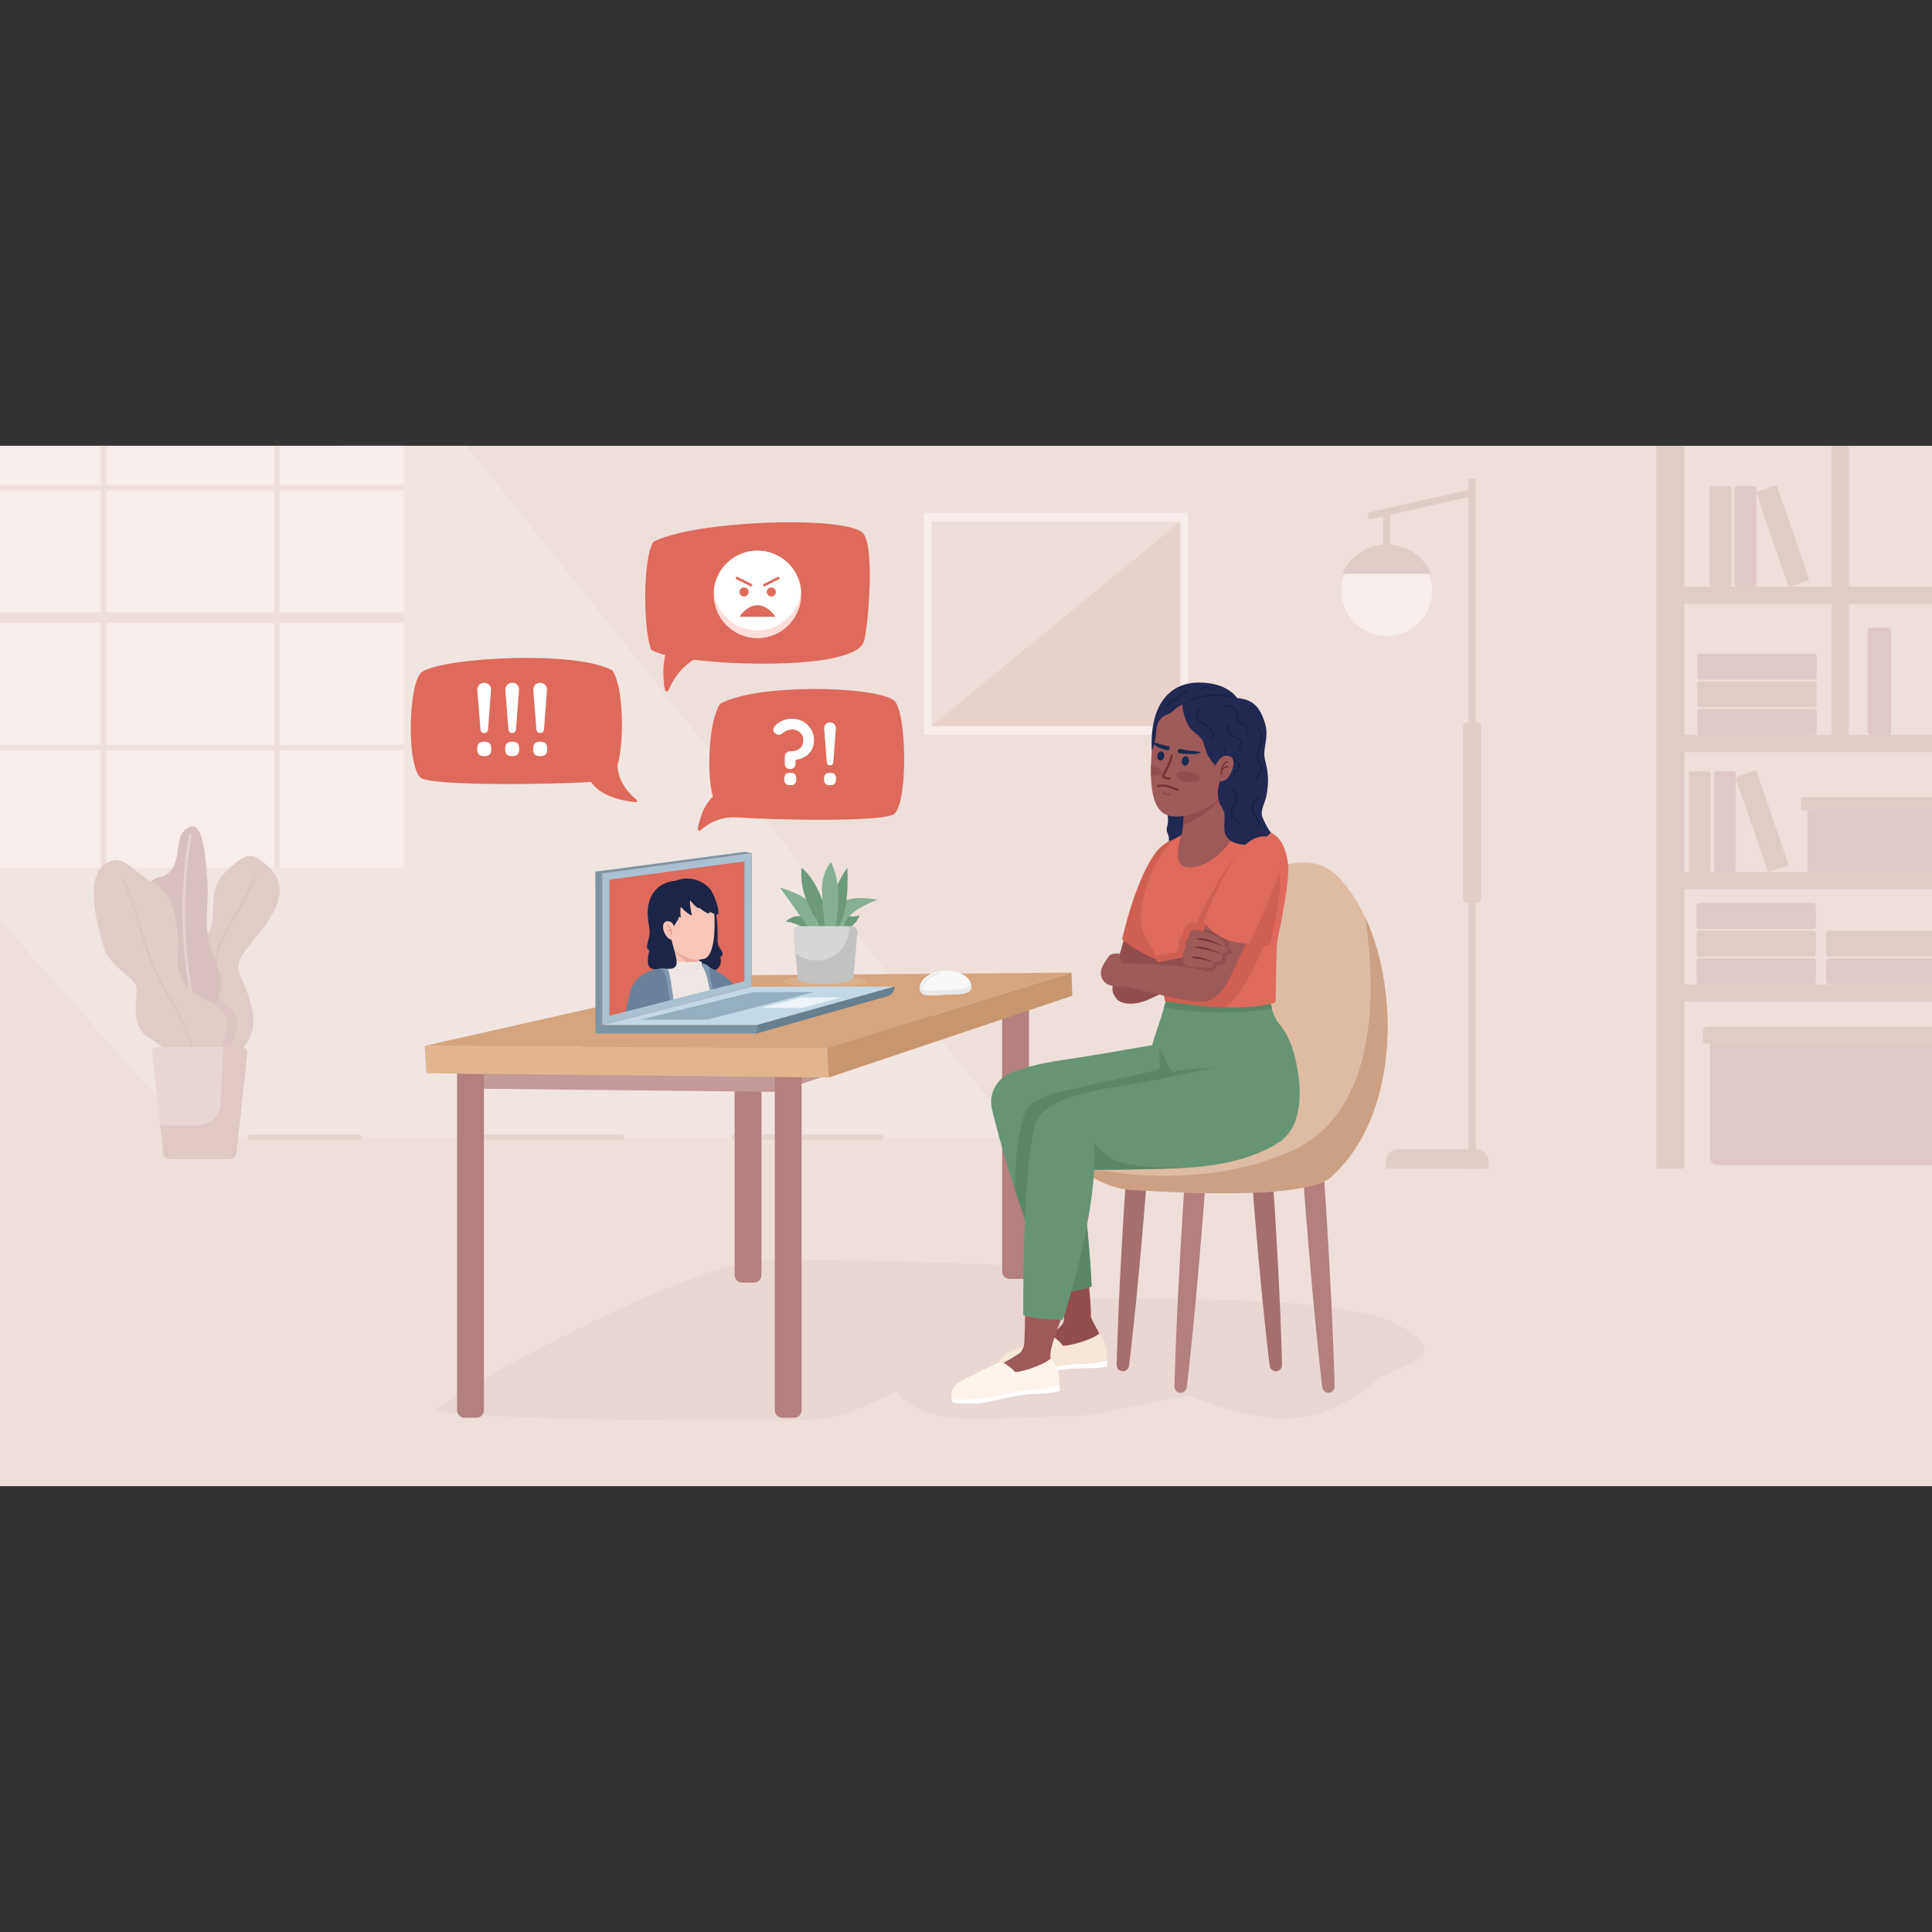 <?xml version="1.0" encoding="UTF-8"?> <svg xmlns="http://www.w3.org/2000/svg" xmlns:xlink="http://www.w3.org/1999/xlink" xmlns:svgjs="http://svgjs.com/svgjs" id="SvgjsSvg1001" width="550" height="550" version="1.1"><rect width="100%" height="100%" fill="#333333" stroke="none"/><defs id="SvgjsDefs1002"></defs><g id="SvgjsG1008"><svg xmlns="http://www.w3.org/2000/svg" viewBox="0 0 6500 3500" width="550" height="550"><rect width="6500" height="3500" fill="#eedfdb" class="coloreedfdb svgShape"></rect><path fill="#e8d7d3" d="M3600.24,2775.99c68.126,11.739-626.747,483.13-833.366,497.533 c-206.619,14.403-1198.325,2.168-1293.596-26.529c-44.865-18.125,859.204-509.143,1097.192-509.143 S3461.314,2749.078,3600.24,2775.99z" class="colore8d7d3 svgShape"></path><path fill="#e8d7d3" d="M3000.007,3152.398c22.684,14.577,1.646,49.373,105.329,93.809 c103.683,44.436,272.523,21.26,498.795,18.104c94.062,0,287.425-54.574,402.766-68.992 c28.728,13.438,71.994,31.618,126.43,46.58c164.61,45.242,304.432,58.995,492.414-93.607 c59.888-54.449,293.779-78.873,73.158-193.828c-220.622-114.955-1050.694-77.537-1274.284-84.416 C3201.024,2863.168,3030.009,3094.649,3000.007,3152.398z" class="colore8d7d3 svgShape"></path><polygon fill="#f0e5e1" points="3428.193 2325.671 1569.479 0 1145.445 0 0 1420.031 0 1595.979 647.722 2325.671" class="colorf0e5e1 svgShape"></polygon><rect width="1358.443" height="1420.031" fill="#f7edeb" class="colorf7edeb svgShape"></rect><rect width="1358.446" height="35.142" x=".006" y="560.424" fill="#eedfdb" class="coloreedfdb svgShape"></rect><rect width="1358.446" height="18.45" x=".006" y="131.543" fill="#eedfdb" class="coloreedfdb svgShape"></rect><rect width="1358.446" height="18.45" x=".006" y="1005.835" fill="#eedfdb" class="coloreedfdb svgShape"></rect><rect width="18.451" height="1420.031" x="922.431" fill="#eedfdb" class="coloreedfdb svgShape"></rect><rect width="18.45" height="1420.031" x="339.302" fill="#eedfdb" class="coloreedfdb svgShape"></rect><rect width="887.646" height="747.125" x="3108.379" y="225.249" fill="#f7edeb" class="colorf7edeb svgShape"></rect><rect width="837.33" height="687.923" x="3133.537" y="254.85" fill="#eddeda" class="coloreddeda svgShape"></rect><polygon fill="#e8d2cc" points="3970.867 254.85 3970.867 942.773 3133.537 942.773 3284.296 818.912" class="colore8d2cc svgShape"></polygon><path fill="#e0ccc7" d="M760.091,2068.114c0,0,114.398-46.714,88.822-168.89 c-25.576-122.176-74.357-129.784-26.889-196.365c47.468-66.581,182.993-189.241,82.818-285.009 c-57.174-54.658-74.798-53.006-147.124,16.913c-72.326,69.919-13.213,173.857-72.15,218.875 c-58.937,45.018-142.113,1.322-130.223,97.334c11.89,96.012,76.84,71.182,56.609,191.424 C591.724,2062.64,587.577,2128.56,760.091,2068.114z" class="colore0ccc7 svgShape"></path><path fill="#dbc4c1" d="M738.674,1864.743c-124.211-57.876-107.567-125.823-105.779-189.122 c-45.44,9.516-86.106,6.267-77.55,75.353c11.89,96.012,76.84,71.182,56.609,191.424 c-6.938,41.236-11.983,76.081-8.661,101.634c14.384,15.886,27.22,31.937,38.428,45.324 c19.827,3.934,48.578,0.475,89.339-11.758C755.283,2051.724,865.547,1923.859,738.674,1864.743z" class="colordbc4c1 svgShape"></path><path fill="#dbc4c1" d="M682.272,2081.245c21.352-57.251,30.015-117.533,33.352-178.295 c3.169-57.715-0.922-116.335,6.907-173.701c7.253-53.145,31.33-96.969,59.708-141.533 c32.417-50.905,58.76-103.407,76.167-161.34c1.651-5.495,9.898-2.068,8.255,3.4 c-16.048,53.407-39.415,103.346-69.119,150.477c-33.429,53.039-61.742,101.867-67.938,165.625 c-5.618,57.818-2.045,116.273-6.122,174.237c-3.95,56.158-13.23,111.642-32.955,164.53 C688.519,2090.029,680.263,2086.633,682.272,2081.245z" class="colordbc4c1 svgShape"></path><path fill="#d7c0bd" d="M665.465,1964.65c0,0,119.222-104.861,64.139-218.771 c-55.084-113.911-24.482-191.663-31.714-279.681c-7.232-88.018-13.63-208.372-63.759-182.221 c-50.129,26.15-20.829,91.256-58.008,143.304c-37.179,52.047-89.18-21.238-91.277,156.279 c-2.097,177.517,13.735,219.664,64.329,337.898C599.767,2039.691,665.465,1964.65,665.465,1964.65z" class="colord7c0bd svgShape"></path><path fill="#e5d1cd" d="M635.596,1308.956c0.962-5.642,9.822-4.521,8.852,1.164 c-31.438,184.351-28.815,372.875,7.719,556.282c1.123,5.637-7.722,6.849-8.841,1.23 C606.648,1683.5,604.034,1494.032,635.596,1308.956z" class="colore5d1cd svgShape"></path><path fill="#e0ccc7" d="M693.317,2087.138c0,0,153.616-151.527,12.071-217.479s-100.177-144.985-106.32-215.312 c-6.144-70.327-17.274-146.617-78.076-180.248c-63.985-35.391-96.963-84.996-132.717-80.042 c-119.969,16.621-60.914,218.536-39.546,291.639c21.367,73.103,106.532,99.407,110.511,139.201 c3.979,39.794-25.388,128.855,44.073,167.494c69.461,38.639,118.483,134.114,142.717,134.675 C670.262,2127.627,693.317,2087.138,693.317,2087.138z" class="colore0ccc7 svgShape"></path><path fill="#dbc4c1" d="M415.683,1455.671c54.537,106.998,67.813,229.261,122.748,336.206 c51.674,100.599,127.082,197.91,118.89,317.138c-0.344,5-8.071,3.98-7.728-1.016 c8.429-122.688-73.91-221.843-124.837-326.027c-50.561-103.436-63.881-220.507-116.23-323.212 C406.244,1454.281,413.416,1451.223,415.683,1455.671z" class="colordbc4c1 svgShape"></path><g fill="#000000" class="color000 svgShape"><path fill="#e8d7d4" d="M772.675,2400.051H571.553c-11.58,0-21.305-8.715-22.569-20.226l-37.062-337.535 c-1.131-10.303,6.937-19.306,17.302-19.306h285.778c10.365,0,18.433,9.002,17.302,19.306l-37.062,337.535 C793.979,2391.335,784.255,2400.051,772.675,2400.051z" class="colore8d7d4 svgShape"></path><path fill="#e0c9c5" d="M815.003,2022.984h-62.772l-10.103,189.196c-2.243,42.012-36.962,74.927-79.034,74.927 h-124.29l10.18,92.719c1.264,11.511,10.989,20.226,22.569,20.226h201.121c11.58,0,21.305-8.715,22.569-20.226l37.062-337.535 C833.436,2031.986,825.368,2022.984,815.003,2022.984z" class="colore0c9c5 svgShape"></path></g><g fill="#000000" class="color000 svgShape"><path fill="#e0ccc7" d="M5572.362,0v2424.367c0,4.328,3.514,7.81,7.809,7.81h79.074c4.328,0,7.809-3.481,7.809-7.81V0 H5572.362z" class="colore0ccc7 svgShape"></path><rect width="890.808" height="57.858" x="5609.192" y="473.621" fill="#e0ccc7" class="colore0ccc7 svgShape"></rect><rect width="57.858" height="1009.661" x="6162.227" fill="#e0ccc7" class="colore0ccc7 svgShape"></rect><rect width="890.808" height="57.858" x="5609.192" y="972.922" fill="#e0ccc7" class="colore0ccc7 svgShape"></rect><rect width="890.808" height="57.858" x="5609.192" y="1433.148" fill="#e0ccc7" class="colore0ccc7 svgShape"></rect><rect width="890.808" height="57.858" x="5609.192" y="1811.97" fill="#e0ccc7" class="colore0ccc7 svgShape"></rect><path fill="#dec9c6" d="M6500,2419.912h-720.774c-14.005,0-25.358-11.353-25.358-25.358v-394.188H6500V2419.912z" class="colordec9c6 svgShape"></path><path fill="#e0ccc7" d="M6500,1953.29h-753.585c-9.443,0-17.098,7.655-17.098,17.098v29.812 c0,6.054,4.907,10.961,10.96,10.961H6500V1953.29z" class="colore0ccc7 svgShape"></path><path fill="#dec9c6" d="M6111.862,894.265v69.669c0,4.961-4.022,8.983-8.983,8.983h-383.528 c-4.961,0-8.983-4.022-8.983-8.983v-69.669c0-4.961,4.022-8.983,8.983-8.983h383.528 C6107.84,885.282,6111.862,889.304,6111.862,894.265z" class="colordec9c6 svgShape"></path><path fill="#e0ccc7" d="M6111.862,801.263v69.669c0,4.961-4.022,8.983-8.983,8.983h-383.528 c-4.961,0-8.983-4.022-8.983-8.983v-69.67c0-4.961,4.022-8.983,8.983-8.983h383.527 C6107.84,792.28,6111.862,796.302,6111.862,801.263z" class="colore0ccc7 svgShape"></path><path fill="#dec9c6" d="M6111.862 708.261v69.669c0 4.961-4.022 8.983-8.983 8.983h-383.528c-4.961 0-8.983-4.022-8.983-8.983v-69.669c0-4.961 4.022-8.983 8.983-8.983h383.528C6107.84 699.278 6111.862 703.3 6111.862 708.261zM6109.42 1733.032v69.669c0 4.961-4.021 8.983-8.983 8.983h-383.528c-4.961 0-8.983-4.022-8.983-8.983v-69.669c0-4.961 4.022-8.983 8.983-8.983h383.528C6105.398 1724.048 6109.42 1728.07 6109.42 1733.032z" class="colordec9c6 svgShape"></path><path fill="#e0ccc7" d="M6109.42,1640.029v69.669c0,4.961-4.021,8.983-8.983,8.983h-383.528 c-4.961,0-8.983-4.022-8.983-8.983v-69.669c0-4.961,4.022-8.983,8.983-8.983h383.528 C6105.398,1631.046,6109.42,1635.068,6109.42,1640.029z" class="colore0ccc7 svgShape"></path><path fill="#dec9c6" d="M6109.42,1547.028v69.669c0,4.961-4.021,8.983-8.983,8.983h-383.528 c-4.961,0-8.983-4.022-8.983-8.983v-69.669c0-4.961,4.022-8.983,8.983-8.983h383.528 C6105.398,1538.044,6109.42,1542.066,6109.42,1547.028z" class="colordec9c6 svgShape"></path><path fill="#e0ccc7" d="M6500,1631.046h-345.601c-6.515,0-11.796,5.281-11.796,11.796v64.043 c0,6.515,5.282,11.797,11.797,11.797H6500V1631.046z" class="colore0ccc7 svgShape"></path><path fill="#dec9c6" d="M6500,1724.048h-345.601c-6.515,0-11.796,5.281-11.796,11.796v64.043 c0,6.515,5.281,11.796,11.796,11.796H6500V1724.048z" class="colordec9c6 svgShape"></path><path fill="#e0ccc7" d="M5747.552,1433.167h-56.893c-4.648,0-8.417-3.768-8.417-8.416v-320.935 c0-4.648,3.768-8.416,8.417-8.416h56.893c4.648,0,8.417,3.768,8.417,8.416v320.935 C5755.969,1429.399,5752.201,1433.167,5747.552,1433.167z" class="colore0ccc7 svgShape"></path><path fill="#dec9c6" d="M5831.57,1433.167h-56.894c-4.648,0-8.416-3.768-8.416-8.416v-320.935 c0-4.648,3.768-8.416,8.416-8.416h56.894c4.648,0,8.417,3.768,8.417,8.416v320.935 C5839.986,1429.399,5836.218,1433.167,5831.57,1433.167z" class="colordec9c6 svgShape"></path><path fill="#e0ccc7" d="M6013.062,1412.377l-59.553,20.496c-2.805,0.966-5.862-0.526-6.828-3.332l-106.425-309.221 c-0.966-2.806,0.526-5.863,3.332-6.828l59.553-20.496c2.806-0.966,5.863,0.526,6.828,3.331l106.425,309.221 C6017.36,1408.354,6015.868,1411.411,6013.062,1412.377z" class="colore0ccc7 svgShape"></path><g fill="#000000" class="color000 svgShape"><path fill="#e0ccc7" d="M5816.822,473.69h-56.894c-4.648,0-8.416-3.768-8.416-8.416V144.338 c0-4.648,3.768-8.416,8.416-8.416h56.894c4.648,0,8.416,3.768,8.416,8.416v320.935 C5825.238,469.921,5821.47,473.69,5816.822,473.69z" class="colore0ccc7 svgShape"></path><path fill="#dec9c6" d="M5900.84,473.69h-56.894c-4.648,0-8.417-3.768-8.417-8.416V144.338 c0-4.648,3.769-8.416,8.417-8.416h56.894c4.648,0,8.417,3.768,8.417,8.416v320.935 C5909.256,469.921,5905.488,473.69,5900.84,473.69z" class="colordec9c6 svgShape"></path><path fill="#e0ccc7" d="M6082.333,452.9l-59.553,20.496c-2.805,0.966-5.862-0.526-6.829-3.332l-106.425-309.221 c-0.966-2.806,0.525-5.863,3.331-6.828l59.553-20.496c2.806-0.966,5.862,0.526,6.828,3.332l106.425,309.221 C6086.63,448.877,6085.138,451.934,6082.333,452.9z" class="colore0ccc7 svgShape"></path></g><g fill="#000000" class="color000 svgShape"><path fill="#dec9c6" d="M6080.877,1422.98c0,5.56,4.507,10.067,10.066,10.067H6500v-216.619h-419.123V1422.98z" class="colordec9c6 svgShape"></path><path fill="#e0ccc7" d="M6500,1182.083h-434.876c-3.41,0-6.175,2.765-6.175,6.175v32.058 c0,3.41,2.765,6.175,6.175,6.175H6500V1182.083z" class="colore0ccc7 svgShape"></path></g><g fill="#000000" class="color000 svgShape"><path fill="#dec9c6" d="M6294.616,972.918h56.491c6.16,0,11.153-4.993,11.153-11.152V623.797 c0-6.561-5.318-11.879-11.879-11.879h-45.518h-10.247c-6.16,0-11.153,4.993-11.153,11.153v338.695 C6283.463,967.925,6288.457,972.918,6294.616,972.918z" class="colordec9c6 svgShape"></path></g></g><g fill="#000000" class="color000 svgShape"><circle cx="4665.562" cy="487.129" r="152.647" fill="#f7edeb" transform="rotate(-45.001 4665.579 487.185)" class="colorf7edeb svgShape"></circle><path fill="#e0cdc7" d="M4811.771,430.275c1.488,0,2.5-1.534,1.89-2.891 c-25.389-56.493-82.148-95.835-148.099-95.835s-122.71,39.342-148.099,95.835c-0.61,1.357,0.402,2.891,1.89,2.891H4811.771z " class="colore0cdc7 svgShape"></path><rect width="23.916" height="153.865" x="4653.604" y="219.246" fill="#e0cdc7" class="colore0cdc7 svgShape"></rect><path fill="#e0cdc7" d="M4948.923 153.81l1.833 8.021c.965 4.223-1.677 8.43-5.9 9.395l-332.023 75.863c-4.224.965-8.43-1.677-9.395-5.9l-1.833-8.021c-.965-4.223 1.677-8.43 5.9-9.395l332.023-75.863C4943.751 146.944 4947.958 149.586 4948.923 153.81zM4966.257 2366.204h-25.305-18.806-218.792c-22.828 0-41.333 18.506-41.333 41.334v20.4c0 2.341 1.898 4.238 4.238 4.238h268.272 61.804 7.018c2.34 0 4.237-1.898 4.237-4.238v-20.4C5007.59 2384.71 4989.084 2366.204 4966.257 2366.204z" class="colore0cdc7 svgShape"></path><path fill="#e0cdc7" d="M4964.868,2432.176h-23.917V115.316c0-3.183,2.58-5.763,5.763-5.763h12.391 c3.183,0,5.763,2.58,5.763,5.763V2432.176z" class="colore0cdc7 svgShape"></path><path fill="#e0cdc7" d="M4970.735,1538.044h-35.65c-6.784,0-12.283-5.499-12.283-12.283V942.823 c0-6.784,5.499-12.283,12.283-12.283h35.65c6.784,0,12.283,5.499,12.283,12.283v582.938 C4983.018,1532.545,4977.519,1538.044,4970.735,1538.044z" class="colore0cdc7 svgShape"></path></g><g fill="#000000" class="color000 svgShape"><path fill="#e6d4cf" d="M4481.764 2334.608H4230.98c-4.938 0-8.942-4.004-8.942-8.942 0-4.938 4.004-8.942 8.942-8.942h250.783c4.938 0 8.942 4.004 8.942 8.942C4490.706 2330.604 4486.702 2334.608 4481.764 2334.608zM3883.45 2334.608h-207.941c-4.938 0-8.942-4.004-8.942-8.942 0-4.938 4.004-8.942 8.942-8.942h207.941c4.938 0 8.942 4.004 8.942 8.942C3892.392 2330.604 3888.388 2334.608 3883.45 2334.608zM2962.757 2334.608h-492.426c-4.939 0-8.942-4.004-8.942-8.942 0-4.938 4.003-8.942 8.942-8.942h492.426c4.939 0 8.942 4.004 8.942 8.942C2971.699 2330.604 2967.696 2334.608 2962.757 2334.608zM2089.984 2334.608h-499.818c-4.939 0-8.942-4.004-8.942-8.942 0-4.938 4.004-8.942 8.942-8.942h499.818c4.939 0 8.942 4.004 8.942 8.942C2098.926 2330.604 2094.922 2334.608 2089.984 2334.608zM1207.953 2334.608H841.632c-4.939 0-8.942-4.004-8.942-8.942 0-4.938 4.004-8.942 8.942-8.942h366.321c4.939 0 8.942 4.004 8.942 8.942C1216.895 2330.604 1212.891 2334.608 1207.953 2334.608z" class="colore6d4cf svgShape"></path></g><g fill="#000000" class="color000 svgShape"><path fill="#b37f7f" d="M2471.625,2066.067v724.104c0,13.757,11.153,24.909,24.909,24.909h40.377 c13.757,0,24.909-11.153,24.909-24.909v-707.598C2531.392,2079.232,2501.341,2073.499,2471.625,2066.067z" class="colorb37f7f svgShape"></path><polygon fill="#c49999" points="3213.132 1915.875 3215.182 1972.739 2616.532 2173.639 2613.183 2101.198" class="colorc49999 svgShape"></polygon><polygon fill="#c49999" points="2613.183 2101.198 2616.532 2173.639 1628.067 2162.966 1623.853 2095.868" class="colorc49999 svgShape"></polygon><polygon fill="#c49999" points="3213.132 1915.875 2613.183 2101.198 1623.853 2095.868 2391.224 1922.529" class="colorc49999 svgShape"></polygon><path fill="#b37f7f" d="M2671.971 3269.764h-40.376c-13.757 0-24.909-11.152-24.909-24.909V2122.121h90.195v1122.734C2696.881 3258.612 2685.728 3269.764 2671.971 3269.764zM1603.09 3269.764h-40.376c-13.757 0-24.909-11.152-24.909-24.909V2111.722l90.195.974v1132.159C1628 3258.612 1616.847 3269.764 1603.09 3269.764zM3432.938 1857.15c-19.197 11.133-39.668 17.596-61.294 19.829v900.751c0 13.757 11.152 24.909 24.909 24.909h40.376c13.757 0 24.909-11.152 24.909-24.909v-937.921C3452.206 1845.59 3442.571 1851.37 3432.938 1857.15z" class="colorb37f7f svgShape"></path><polygon fill="#c9966d" points="3607.664 1850.123 3423.611 1911.875 2787.916 2125.227 2783.331 2026.013 3307.977 1863.944 3485.883 1808.988 3604.834 1772.243 3606.882 1829.019" class="colorc9966d svgShape"></polygon><polygon fill="#e3b58f" points="2783.318 2026.024 2787.904 2125.22 1434.375 2110.605 1428.604 2018.725" class="colore3b58f svgShape"></polygon><polygon fill="#d6a57d" points="3604.834 1772.243 3397.077 1836.433 3307.229 1864.171 2783.331 2026.013 1428.595 2018.73 2479.384 1781.38" class="colord6a57d svgShape"></polygon><ellipse cx="2777.359" cy="1801.534" fill="#dbb08c" rx="138.832" ry="19.6" class="colordbb08c svgShape"></ellipse><g fill="#000000" class="color000 svgShape"><path fill="#6d9a7b" d="M2851.468 1579.531c0 0 9.372 8.647 40.716 0 0 0-5.348 21.777-32.64 40.914-27.292 19.136-32.258 15.544-32.258 15.544L2851.468 1579.531zM2728.317 1638.299c-1.922-2.882-42.755-33.147-84.069-37.951 0 0 23.059-25.941 57.648-15.853 34.588 10.088 39.874 30.745 39.874 30.745L2728.317 1638.299z" class="color6d9a7b svgShape"></path><path fill="#86af93" d="M2741.733 1650.693l-118.01-164.84c82.943 28.28 117.398 38.091 145.267 155.756L2741.733 1650.693zM2826.738 1658.739c3.971-54.008 28.177-95.998 125.346-131.51 0 0-98.591-22.007-127.359 18.405s-21.275 105.662-21.275 105.662L2826.738 1658.739z" class="color86af93 svgShape"></path><path fill="#6d9a7b" d="M2697.008,1418.992c0,0-14.172,82.054,50.957,175.924l19.139,47.787l26.182-2.038 C2793.286,1640.665,2778.916,1489.069,2697.008,1418.992z" class="color6d9a7b svgShape"></path><path fill="#6d9a7b" d="M2807.272,1638.299c0,0,52.523-39.713,43.556-219.061c0,0-65.975,82.468-63.412,208.412 L2807.272,1638.299z" class="color6d9a7b svgShape"></path><path fill="#86af93" d="M2795.742,1400.343c0,0-32.187,35.549-30.265,96.079 c1.922,60.53,11.882,135.952,11.882,135.952h32.314c0,0,13.608-83.589,9.927-138.834S2795.742,1400.343,2795.742,1400.343z" class="color86af93 svgShape"></path><path fill="#c2c2c2" d="M2884.424,1637.482l-12.971,150.61c0,28.329-188.187,32.586-188.187,0l-6.998-81.262 l-5.973-69.347c-0.983-11.408,8.002-21.201,19.441-21.201h175.237C2876.422,1616.281,2885.407,1626.074,2884.424,1637.482z" class="colorc2c2c2 svgShape"></path><path fill="#d6d6d6" d="M2808.544,1712.916c-40.383,27.526-94.575,24.482-132.277-6.087l-5.973-69.347 c-0.983-11.408,8.002-21.201,19.441-21.201h166.583C2857.975,1653.766,2840.77,1690.95,2808.544,1712.916z" class="colord6d6d6 svgShape"></path><polygon fill="#c3d8e6" points="2546.021 1948.738 2003.295 1948.738 2528.915 1819.926 3009.955 1819.082" class="colorc3d8e6 svgShape"></polygon><polygon fill="#95afbf" points="2738.932 1837.79 2378.481 1930.492 2154.585 1930.492 2531.116 1838.156" class="color95afbf svgShape"></polygon><polygon fill="#edf3f7" points="2699.715 1891.024 2566.939 1891.024 2559.752 1890.78 2696.55 1855.819 2829.631 1855.819" class="coloredf3f7 svgShape"></polygon><rect width="542.733" height="28.36" x="2003.295" y="1948.738" fill="#7c94a3" class="color7c94a3 svgShape"></rect><path fill="#677f8f" d="M3009.955,1819.082c0,15.283-10.141,28.71-24.841,32.892l-439.871,125.124l0.785-28.36 L3009.955,1819.082z" class="color677f8f svgShape"></path><g fill="#000000" class="color000 svgShape"><polygon fill="#7c94a3" points="2528.922 1370.021 2524.903 1809.408 2026.557 1948.765 2003.169 1948.765 2003.047 1432.634 2505.534 1365.879" class="color7c94a3 svgShape"></polygon><polygon fill="#de6a5b" points="2528.922 1370.021 2528.922 1819.884 2026.557 1948.765 2026.07 1938.167 2026.07 1438.237" class="colorde6a5b svgShape"></polygon><path fill="#f9c4b9" d="M2446.774,1825.293c5.515-2.19,11.089-3.739,16.68-4.994 c-8.87-16.416-26.05-27.738-46.038-28.14c-29.567-0.594-54.019,22.893-54.613,52.461 c-0.046,2.306,0.193,4.541,0.432,6.775C2391.468,1844.488,2419.354,1836.183,2446.774,1825.293z" class="colorf9c4b9 svgShape"></path><path fill="#eee7e3" d="M2446.774,1825.293c5.752-2.284,11.568-3.862,17.402-5.13 c-22.382-40.605-64.58-29.047-64.58-29.047c-33.834,8.699-41.047,38.753-39.514,61.068 C2389.395,1845.132,2418.332,1836.589,2446.774,1825.293z" class="coloreee7e3 svgShape"></path><path fill="#aa4a4a" d="M2446.774,1825.293c7.436-2.953,14.974-4.826,22.532-6.098 c-1.507-3.074-2.976-5.853-4.385-8.191c-23.104-38.355-65.991-26.484-65.991-26.484 c-40.666,10.406-52.728,43.338-48.464,69.926C2383.072,1846.981,2415.226,1837.822,2446.774,1825.293z" class="coloraa4a4a svgShape"></path><path fill="#1c2545" d="M2408.059,1561.916c0,0,4.978,36.982,6.077,61.406s-1.817,45.541,2.562,56.941 c4.379,11.4,16.399,20.8,14.09,30.845c-2.309,10.045-7.534,5.862-7.534,5.862s10.17,38.226-17.942,46.658 c-28.112,8.432-31.971-6.779-49.14-6.322c-17.169,0.457-23.42-7.391-21.135-18.141 c2.285-10.75,18.693-217.327,18.693-217.327l24.712-19.889C2378.441,1501.948,2404.627,1520.568,2408.059,1561.916z" class="color1c2545 svgShape"></path><path fill="#f9c4b9" d="M2181.451,1887.107c26.104-7.853,53.49-11.082,80.317-15.599 c55.487-9.341,109.998-19.593,162.953-38.022c7.332-13.437,26.921-12.377,28.629-26.223 c0,0-51.714-58.772-143.948-59.423c0,0-51.403,6.177-100.099,19.685c-39.74,11.024-58.408,28.971-65.153,42.354 c-6.7,13.293,0.761,49.384,15.008,85.845C2166.465,1892.482,2173.828,1889.4,2181.451,1887.107z" class="colorf9c4b9 svgShape"></path><path fill="#f9c4b9" d="M2356.172,1757.305c0,0-14.054-95.038-14.054-95.038 c-2.363-18.869-16.856-34.736-36.576-37.974c-24.006-3.941-46.661,12.324-50.602,36.33 c-0.537,3.267-0.696,6.508-0.515,9.681c-0.001,0,0.935,103.312,0.935,103.312c-0.01,0.721,0.103,3.989,0.103,3.989 c0.748,24.266,18.465,43.679,43.324,47.761c28.242,4.637,54.09-13.095,58.727-41.337 C2358.959,1775.228,2357.602,1766.398,2356.172,1757.305z" class="colorf9c4b9 svgShape"></path><path fill="#e8ab9e" d="M2342.118,1662.267c-2.363-18.869-16.856-34.737-36.576-37.974 c-24.006-3.941-46.661,12.324-50.602,36.33c-0.537,3.267-0.696,6.508-0.515,9.681c-0.001,0,0.048,5.366,0.048,5.366 c23.592,42.27,62.219,71.804,100.908,76.285L2342.118,1662.267L2342.118,1662.267z" class="colore8ab9e svgShape"></path><path fill="#eee7e3" d="M2152.14,1898.847c9.597-4.424,19.248-8.713,29.311-11.741 c26.104-7.853,53.49-11.082,80.317-15.599c62.713-10.558,124.179-22.298,183.56-45.678 c8.676-8.525,17.582-14.661,11.229-20.709c-27.926-31.51-90.729-52.616-92.49-53.557 c-1.76-0.942-2.091-11.035-3.743-15.011c-1.652-3.975-7.832-2.225-7.832-2.225 c-62.983,7.62-104.446-5.609-106.074-0.889c-1.629,4.72-2.09,19.01-2.09,19.01 c-47.134,8.012-99.301,41.654-103.598,52.524c-4.297,10.871-5.083,35.942-0.482,56.353 C2141.813,1868.275,2146.451,1882.278,2152.14,1898.847z" class="coloreee7e3 svgShape"></path><path fill="#e7d7d1" d="M2364 1751.459c-8.71 4.959-19.144 5.916-28.054 9.8C2345.562 1762.628 2357.112 1756.832 2364 1751.459zM2244.269 1752.559c18.831 9.063 42.65 15.207 62.99 12.769C2286.199 1762.448 2263.492 1760.524 2244.269 1752.559z" class="colore7d7d1 svgShape"></path><g fill="#000000" class="color000 svgShape"><path fill="#6a8199" d="M2380.077,1790.983c2.693,11.203,6.863,31.159,11.552,52.869 c18.555-5.318,36.959-11.337,55.146-18.559c4.566-1.813,9.168-3.28,13.79-4.448c1.332-7.51,1.869-13.489,0.106-16.074 c-15.317-23.039-74.159-50.803-74.159-50.803c-7.257-9.761-25.127-13.381-25.127-13.381l2.683,10.977 C2364.067,1751.564,2374.189,1766.488,2380.077,1790.983z" class="color6a8199 svgShape"></path><path fill="#849ab3" d="M2364.067,1751.563c0,0,10.122,14.925,16.011,39.421 c2.693,11.203,6.863,31.159,11.552,52.868c3.538-1.014,7.089-1.972,10.614-3.046 c-2.678-11.06-5.311-21.165-7.634-29.616c-8.805-32.035-8.097-57.223-8.097-57.223 c-7.257-9.761-25.126-13.381-25.126-13.381s0.143,4.282,0.968,7.657 C2363.177,1751.619,2364.067,1751.563,2364.067,1751.563z" class="color849ab3 svgShape"></path><path fill="#6a8199" d="M2181.451,1887.107c26.104-7.853,53.49-11.082,80.317-15.599 c1.653-0.278,3.295-0.57,4.946-0.851c-6.616-46.567-13.603-93.153-17.634-102.59 c-7.105-16.635-3.982-27.093-3.982-27.093c-10.474,0.346-21.714,12.418-21.714,12.418 c-27.587,8.765-84.12,28.821-87.373,56.641c-1.724,14.746,2.838,52.458,8.179,92.424 C2156.423,1896.803,2168.613,1890.969,2181.451,1887.107z" class="color6a8199 svgShape"></path><path fill="#849ab3" d="M2254.109,1872.736c2.552-0.411,5.115-0.8,7.659-1.228 c1.653-0.278,3.295-0.57,4.946-0.851c-6.616-46.566-13.603-93.153-17.634-102.59 c-7.105-16.636-3.982-27.094-3.982-27.094c-10.474,0.346-21.714,12.418-21.714,12.418s10.63,13.559,17.269,33.118 C2244.944,1799.149,2249.333,1835.55,2254.109,1872.736z" class="color849ab3 svgShape"></path></g><g fill="#000000" class="color000 svgShape"><path fill="#f9c4b9" d="M2291.213,1467.679c0,0-85.176,7.022-78.755,107.853 c6.168,96.86,91.148,172.508,159.991,149.02c21.809-8.892,34.145-60.037,31.512-135.959 C2401.327,1512.671,2366.381,1461.64,2291.213,1467.679z" class="colorf9c4b9 svgShape"></path><path fill="#1c2545" d="M2322.073,1528.784c0,0,22.275,30.477,30.936,25.669c0,0,23.531,18.823,30.145,18.525 s4.161-5.71,4.161-5.71s21.514,11.734,27.477,9.256c5.963-2.477,0.625-37.03-18.463-73.724 c-19.089-36.695-74.242-59.617-122.5-39.773c0,0-55.74,0.851-81.666,50.617c-25.926,49.766-4.757,102.935-6.471,126.207 c-1.714,23.272-18.054,53.277-1.037,56.929c0,0-9.563,34.855-2.352,51.866c7.211,17.011,28.785,11.84,38.335,9.372 c9.55-2.468,48.098,10.638,54.581-11.744c6.482-22.382-15.682-67.557-17.258-95.869 c-1.576-28.312,23.22-48.539,26.284-66.35l6.236,3.585c0,0-3.271-23.6-0.008-37.001c0,0,20.222,23.942,37.397,29.244 C2327.87,1579.883,2318.735,1540.531,2322.073,1528.784z" class="color1c2545 svgShape"></path><path fill="#f9c4b9" d="M2241.045,1600.022c0,0-13.381,3.671-9.584,25.126 c3.646,20.609,20.518,41.933,34.708,35.247c4.46-2.429,5.154-21.198,2.767-37.405 C2266.549,1606.782,2257.009,1596.924,2241.045,1600.022z" class="colorf9c4b9 svgShape"></path><path fill="#e29888" d="M2260.826,1645.533c0.707-28.948-15.052-34.127-15.724-34.333 c-0.812-0.253-1.661,0.204-1.914,1.01c-0.253,0.807,0.197,1.668,1.002,1.926c0.453,0.145,8.851,3.025,12.21,16.858 c-5.144-4.128-11.999-3.721-12.37-3.694c-0.846,0.059-1.483,0.791-1.426,1.637c0.057,0.847,0.792,1.488,1.636,1.431 c0.394-0.026,9.614-0.538,13.195,6.745c0.267,2.51,0.39,5.275,0.315,8.345c-0.019,0.776,0.541,1.432,1.286,1.555 c0.07,0.011,0.141,0.018,0.214,0.02C2260.101,1647.054,2260.806,1646.382,2260.826,1645.533z" class="colore29888 svgShape"></path></g><g fill="#000000" class="color000 svgShape"><path fill="#f9c4b9" d="M2119.193,1912.948c21.123-7.292,40.771-19.378,62.258-25.842 c15.544-4.676,31.548-7.668,47.612-10.314c2.109-7.828,3.84-14.979,5.068-21.192c0.587-2.37,1.013-4.794,1.271-7.256 c0.513-4.91,0.353-9.972-0.564-15.074c-5.237-29.106-33.077-48.457-62.184-43.22 c-24.154,4.345-41.588,24.257-43.83,47.541l-17.362,78.481C2112.186,1915.531,2114.478,1914.576,2119.193,1912.948z" class="colorf9c4b9 svgShape"></path><path fill="#eee7e3" d="M2109.05,1917.505c1.214-0.299,2.45-0.539,3.667-0.829 c-2.868,0.056-2.344-0.683,6.477-3.728c21.123-7.292,40.771-19.378,62.258-25.842 c16.837-5.065,34.214-8.167,51.624-10.97c1.302-5.117,2.512-10.094,3.507-14.727 c12.81-59.664-37.622-77.464-37.622-77.464c-61.254-11.234-73.24,49.685-81.924,85.789 c-2.326,9.672-6.176,27.342-10.636,48.251C2107.29,1917.845,2108.157,1917.634,2109.05,1917.505z" class="coloreee7e3 svgShape"></path><path fill="#6a8199" d="M2109.05,1917.505c1.214-0.299,2.45-0.539,3.667-0.829 c-2.868,0.056-2.344-0.683,6.477-3.728c21.123-7.292,40.771-19.378,62.258-25.842c19.546-5.88,39.81-9.167,60.021-12.344 c6.244-32.768,6.333-76.746-34.521-93.243c-19.985-8.724-41.211-0.079-41.211-0.079s-33.937,7.367-47.338,61.355 c-4.449,17.921-10.972,45.887-17.912,76.259C2103.337,1918.52,2106.164,1917.92,2109.05,1917.505z" class="color6a8199 svgShape"></path></g><g fill="#000000" class="color000 svgShape"><path fill="#a9c1d1" d="M2504.559,1397.912v403.07l-454.126,116.505v-457.969L2504.559,1397.912L2504.559,1397.912z M2528.922,1370.021l-502.853,68.216v499.93l0.487,10.598l502.366-128.881V1370.021L2528.922,1370.021z" class="colora9c1d1 svgShape"></path></g></g><g fill="#000000" class="color000 svgShape"><path fill="#f7f7f7" d="M3187.644,1846.169c-2.83,0.13-5.658,0.227-8.52,0.357 c-47.931,2.212-83.213,9.82-84.644-21.104c-0.488-10.861,3.837-21.234,11.739-30.177 c14.633-16.551,41.395-28.356,72.483-29.786c47.964-2.211,87.961,21.072,89.392,51.996 C3269.427,1846.494,3231.999,1844.673,3187.644,1846.169z" class="colorf7f7f7 svgShape"></path><path fill="#e8e8e8" d="M3268.113,1817.447c-0.11-2.374-0.442-4.72-1.021-7.01 c-6.789,21.306-45.177,18.298-87.954,20.284c-44.405,2.043-77.992,8.749-83.815-14.903c-0.718,3.147-0.993,6.348-0.855,9.604 c1.435,30.937,36.732,23.321,84.67,21.112C3227.075,1844.327,3269.521,1848.356,3268.113,1817.447z" class="colore8e8e8 svgShape"></path><path fill="#e8e8e8" d="M3160.481,1777.485c-10.901,2.704-20.698,6.789-28.923,11.839 c-1.711,1.021-3.339,2.098-4.885,3.229c-5.409,3.836-9.963,8.114-13.523,12.695c-1.242,1.546-2.318,3.119-3.312,4.747 c-4.057,6.623-6.126,13.744-5.795,20.946c0.083,1.518-1.104,2.815-2.622,2.898h-0.138c-1.463,0-2.677-1.159-2.76-2.649 c-0.387-8.528,1.959-16.807,6.623-24.397c0.994-1.628,2.07-3.201,3.256-4.747c4.057-5.271,9.246-10.128,15.427-14.434 c1.518-1.076,3.119-2.097,4.774-3.091c8.694-5.272,18.988-9.522,30.551-12.392c1.49-0.358,2.981,0.525,3.339,2.015 C3162.883,1775.609,3161.972,1777.126,3160.481,1777.485z" class="colore8e8e8 svgShape"></path></g><g fill="#000000" class="color000 svgShape"><path fill="#de6a5b" d="M2900.164,290.502c-75.115-56.827-568.021-38.164-702.436,32.642 c-33.601,52.851-35.24,278.608-7.922,361.249c7.081,6.758,24.082,13.227,48.234,19.122 c-10.28,45.868-5.64,91.113-1.103,117.215c1.101,6.335,9.788,7.336,12.229,1.388c10.996-26.802,35.906-72.91,84.469-102.44 c203.014,24.45,546.587,21.225,572.821-61.369C2920.204,615.026,2946.356,325.447,2900.164,290.502z" class="colorde6a5b svgShape"></path><circle cx="2548.355" cy="499.841" r="147.21" fill="#ffddd9" class="colorffddd9 svgShape"></circle><path fill="#ffffff" d="M2548.355,352.631c-76.929,0-140.064,59.012-146.635,134.236 c6.57,75.224,69.706,134.236,146.635,134.236s140.064-59.012,146.635-134.236 C2688.42,411.643,2625.284,352.631,2548.355,352.631z" class="colorfff svgShape"></path><path fill="#de6a5b" d="M2487.605,574.941c0,0,24.57-38.643,60.75-38.643s60.75,38.643,60.75,38.643H2487.605z" class="colorde6a5b svgShape"></path><circle cx="2503.171" cy="491.62" r="15.269" fill="#de6a5b" class="colorde6a5b svgShape"></circle><circle cx="2595.106" cy="491.62" r="15.269" fill="#de6a5b" class="colorde6a5b svgShape"></circle><path fill="#de6a5b" d="M2571.619 472.853c-1.616 0-3.171-.892-3.943-2.436-1.088-2.176-.206-4.822 1.97-5.91l46.981-23.491c2.176-1.088 4.822-.206 5.909 1.97 1.088 2.176.206 4.822-1.97 5.91l-46.981 23.491C2572.953 472.703 2572.281 472.853 2571.619 472.853zM2526.658 472.853c-.662 0-1.334-.15-1.966-.466l-46.982-23.491c-2.176-1.088-3.058-3.734-1.97-5.91 1.088-2.175 3.735-3.057 5.909-1.97l46.982 23.491c2.176 1.088 3.058 3.734 1.97 5.91C2529.83 471.961 2528.274 472.853 2526.658 472.853z" class="colorde6a5b svgShape"></path><g fill="#000000" class="color000 svgShape"><path fill="#de6a5b" d="M1419.443,760.641c71.764-48.779,517.219-73.353,640.119-5.528 c39.329,51.49,41,246.933,17.818,319.414c2.7,59.203,41.845,98.227,63.82,115.593c4.026,3.182,1.198,9.446-3.965,8.823 c-33.585-4.055-111.951-15.006-149.131-68.037c-123.353,8.209-542.969,14.776-573.831-15.027 C1365.963,1068.492,1375.311,790.639,1419.443,760.641z" class="colorde6a5b svgShape"></path><path fill="#ffffff" d="M1626.885 1043.904c-6.819 0-12.047-1.818-15.688-5.464-3.647-3.641-5.464-8.869-5.464-15.688v-5.993c0-6.813 1.817-12.041 5.464-15.688 3.641-3.641 8.868-5.464 15.688-5.464h4.583c6.814 0 12.042 1.823 15.688 5.464 3.641 3.646 5.464 8.874 5.464 15.688v5.993c0 6.819-1.823 12.047-5.464 15.688-3.646 3.646-8.874 5.464-15.688 5.464H1626.885zM1629.353 965.993c-7.993 0-12.338-4.462-13.043-13.396l-10.224-129.733c-.474-7.282 1.465-13.396 5.817-18.332 4.346-4.936 10.047-7.403 17.098-7.403s12.807 2.467 17.274 7.403c4.462 4.936 6.346 11.05 5.641 18.332l-9.871 129.733C1641.339 961.531 1637.109 965.993 1629.353 965.993zM1721.012 1043.904c-6.819 0-12.047-1.818-15.688-5.464-3.647-3.641-5.464-8.869-5.464-15.688v-5.993c0-6.813 1.817-12.041 5.464-15.688 3.641-3.641 8.868-5.464 15.688-5.464h4.583c6.814 0 12.042 1.823 15.688 5.464 3.641 3.646 5.464 8.874 5.464 15.688v5.993c0 6.819-1.823 12.047-5.464 15.688-3.646 3.646-8.874 5.464-15.688 5.464H1721.012zM1723.479 965.993c-7.993 0-12.338-4.462-13.043-13.396l-10.224-129.733c-.474-7.282 1.465-13.396 5.817-18.332 4.346-4.936 10.047-7.403 17.098-7.403s12.807 2.467 17.274 7.403c4.462 4.936 6.346 11.05 5.641 18.332l-9.871 129.733C1735.466 961.531 1731.235 965.993 1723.479 965.993zM1815.139 1043.904c-6.819 0-12.047-1.818-15.688-5.464-3.647-3.641-5.464-8.869-5.464-15.688v-5.993c0-6.813 1.817-12.041 5.464-15.688 3.641-3.641 8.868-5.464 15.688-5.464h4.583c6.814 0 12.042 1.823 15.688 5.464 3.641 3.646 5.464 8.874 5.464 15.688v5.993c0 6.819-1.823 12.047-5.464 15.688-3.646 3.646-8.874 5.464-15.688 5.464H1815.139zM1817.606 965.993c-7.993 0-12.338-4.462-13.043-13.396l-10.224-129.733c-.474-7.282 1.465-13.396 5.817-18.332 4.346-4.936 10.047-7.403 17.098-7.403s12.807 2.467 17.274 7.403c4.462 4.936 6.346 11.05 5.641 18.332l-9.871 129.733C1829.593 961.531 1825.362 965.993 1817.606 965.993z" class="colorfff svgShape"></path></g><g fill="#000000" class="color000 svgShape"><path fill="#de6a5b" d="M3006.925,855.833c-69.494-48.779-464.856-55.856-583.869,11.97 c-38.085,51.49-46.942,239.244-24.493,311.724c-38.185,38.185-45.557,86.547-51.135,107.959 c-1.49,5.718,5.403,9.79,9.755,5.792c19.816-18.204,61.622-47.342,123.042-43.121c119.452,8.209,499.703,16.963,529.589-12.84 C3056.595,1189.93,3049.661,885.831,3006.925,855.833z" class="colorde6a5b svgShape"></path><path fill="#ffffff" d="M2640.223 1046.136c0-5.232 1.708-9.61 5.133-13.135 3.421-3.52 7.748-5.284 12.984-5.284 8.252 0 15.702-1.255 22.345-3.774 6.643-2.515 11.927-6.591 15.853-12.229 3.926-5.633 5.889-13.083 5.889-22.345 0-6.841-1.661-12.88-4.982-18.118-3.322-5.232-7.851-9.361-13.588-12.38s-12.229-4.529-19.477-4.529c-5.638 0-10.922 1.01-15.853 3.02-4.935 2.015-9.413 4.732-13.438 8.153-3.222 2.821-7.096 4.883-11.625 6.19-4.53 1.312-9.111.254-13.739-3.171-4.832-3.624-7.45-7.95-7.851-12.984-.406-5.03 1.51-9.663 5.737-13.89 7.247-7.445 15.749-13.234 25.516-17.363 9.762-4.124 20.179-6.19 31.252-6.19 13.89 0 26.422 3.171 37.594 9.512 11.172 6.341 20.08 14.848 26.723 25.516 6.644 10.672 9.965 22.751 9.965 36.235 0 10.068-1.51 18.976-4.529 26.723-3.02 7.752-7.299 14.395-12.833 19.93-5.539 5.539-11.979 9.964-19.325 13.286-7.351 3.321-15.353 5.69-24.006 7.096-.406.203-.755.405-1.057.604-.302.203-.453.505-.453.906v11.172c0 5.237-1.713 9.615-5.133 13.135-3.425 3.524-7.752 5.284-12.984 5.284-5.237 0-9.563-1.76-12.984-5.284-3.425-3.52-5.133-7.898-5.133-13.135V1046.136zM2656.831 1141.555c-5.841 0-10.318-1.557-13.437-4.68-3.124-3.119-4.681-7.596-4.681-13.438v-5.133c0-5.836 1.557-10.313 4.681-13.437 3.119-3.119 7.596-4.681 13.437-4.681h3.926c5.836 0 10.313 1.562 13.437 4.681 3.119 3.124 4.68 7.601 4.68 13.437v5.133c0 5.841-1.562 10.319-4.68 13.438-3.124 3.123-7.601 4.68-13.437 4.68H2656.831zM2790.596 1141.555c-5.841 0-10.318-1.557-13.437-4.68-3.124-3.119-4.68-7.596-4.68-13.438v-5.133c0-5.836 1.557-10.313 4.68-13.437 3.119-3.119 7.596-4.681 13.437-4.681h3.926c5.836 0 10.314 1.562 13.437 4.681 3.119 3.124 4.681 7.601 4.681 13.437v5.133c0 5.841-1.562 10.319-4.681 13.438-3.123 3.123-7.601 4.68-13.437 4.68H2790.596zM2792.71 1074.822c-6.846 0-10.568-3.822-11.172-11.475l-8.757-111.121c-.406-6.237 1.255-11.475 4.982-15.702 3.723-4.228 8.606-6.341 14.645-6.341s10.97 2.114 14.796 6.341c3.822 4.227 5.436 9.464 4.832 15.702l-8.455 111.121C2802.977 1071 2799.353 1074.822 2792.71 1074.822z" class="colorfff svgShape"></path></g></g></g><g fill="#000000" class="color000 svgShape"><path fill="#a66f6f" d="M4260.403 2364.498c20.413-1.362 13.162-.717 14.536-.698l.024.355.049.711.098 1.422.196 2.844.392 5.687.783 11.374 1.566 22.749 3.131 45.497 6.152 91.002c3.603 60.704 7.729 121.37 10.787 182.114 3.426 60.717 6.291 121.474 8.996 182.243 2 60.82 4.989 121.569 6.11 182.453.211 11.479-8.923 20.957-20.403 21.168-10.687.197-19.65-7.809-21.006-18.163-7.682-60.408-13.496-120.951-20.299-181.423-6.098-60.523-12.037-121.057-17.414-181.632-5.746-60.548-10.423-121.175-15.624-181.762l-7.052-90.936-3.471-45.472-1.735-22.736-.868-11.368-.434-5.684-.217-2.842-.108-1.421-.054-.711-.027-.355c1.357-.218-5.911.191 14.484-1.408C4226.212 2366.938 4253.192 2365.021 4260.403 2364.498zM3809.851 2364.498c-20.412-1.362-13.162-.717-14.536-.698l-.024.355-.049.711-.098 1.422-.196 2.844-.392 5.687-.783 11.374-1.566 22.749-3.132 45.497-6.152 91.002c-3.603 60.704-7.729 121.37-10.786 182.114-3.426 60.717-6.291 121.474-8.996 182.243-2 60.82-4.989 121.569-6.111 182.453-.211 11.479 8.923 20.957 20.403 21.168 10.687.197 19.65-7.809 21.006-18.163 7.682-60.408 13.496-120.951 20.299-181.423 6.098-60.523 12.037-121.057 17.414-181.632 5.746-60.548 10.423-121.175 15.623-181.762l7.052-90.936 3.471-45.472 1.735-22.736.868-11.368.434-5.684.217-2.842.109-1.421.054-.711.027-.355c-1.357-.218 5.911.191-14.484-1.408C3844.042 2366.938 3817.062 2365.021 3809.851 2364.498z" class="colora66f6f svgShape"></path><path fill="#b37f7f" d="M4434.051 2373.417c20.416-1.317 13.165-.674 14.539-.641l.026.386.052.773.104 1.546.208 3.091.417 6.183.833 12.366 1.667 24.731 3.332 49.463 6.554 98.934c3.871 65.991 8.264 131.945 11.589 197.975 3.693 66.003 6.826 132.047 9.798 198.101 2.267 66.105 5.525 132.139 6.913 198.306.241 11.477-8.867 20.975-20.344 21.216-10.747.226-19.771-7.844-21.07-18.283-7.95-65.702-14.032-131.537-21.104-197.301-6.366-65.814-12.573-131.64-18.218-197.505-6.014-65.839-10.959-131.754-16.427-197.632l-7.454-98.87-3.672-49.439-1.836-24.719-.918-12.36-.459-6.18-.229-3.09-.115-1.545-.058-.773-.028-.386c1.356-.226-5.913.16 14.484-1.414C4400.447 2375.747 4426.249 2373.964 4434.051 2373.417zM4007.399 2373.417c-20.416-1.317-13.165-.674-14.539-.641l-.026.386-.052.773-.104 1.546-.208 3.091-.417 6.183-.833 12.366-1.666 24.731-3.332 49.463-6.554 98.934c-3.871 65.991-8.264 131.945-11.59 197.975-3.694 66.003-6.826 132.047-9.799 198.101-2.267 66.105-5.524 132.139-6.913 198.306-.241 11.477 8.867 20.975 20.344 21.216 10.747.226 19.771-7.844 21.07-18.283 7.95-65.702 14.031-131.537 21.103-197.301 6.366-65.814 12.573-131.64 18.218-197.505 6.013-65.839 10.959-131.754 16.427-197.632l7.454-98.87 3.672-49.439 1.836-24.719.918-12.36.459-6.18.229-3.09.115-1.545.057-.773.029-.386c-1.356-.226 5.913.16-14.485-1.414C4041.003 2375.747 4015.2 2373.964 4007.399 2373.417z" class="colorb37f7f svgShape"></path><path fill="#debca4" d="M4477.663,2460.323c-101.446,90.174-695.482,40.548-695.482,40.548 c-71.437-14.492-121.793-43.916-149.314-79.195c-10.246-13.029-17.419-26.789-21.225-40.988 c-4.685-16.542-4.978-33.67-0.586-50.504c13.907-54.017,74.658-105.252,186.496-128.235 c169.223-40.403,208.162-799.709,589.645-799.709c74.218,0,111.253,38.5,148.875,87.978 c21.52,28.399,40.988,61.483,57.823,97.933C4710.124,1840.376,4704.415,2258.017,4477.663,2460.323z" class="colordebca4 svgShape"></path><path fill="#cca183" d="M4477.663,2460.323c-101.446,90.174-695.482,40.548-695.482,40.548 c-71.437-14.492-121.793-43.916-149.314-79.195c181.081,46.697,469.461,58.555,709.535-48.161 c299.067-132.919,285.454-548.949,251.492-785.364C4710.124,1840.376,4704.415,2258.017,4477.663,2460.323z" class="colorcca183 svgShape"></path><g fill="#000000" class="color000 svgShape"><path fill="#914d4d" d="M3972.858,1323.118c-14.821-6.91-52.106,17.535-63.969,28.79 c-15.195,14.417-40.699,44.737-62.806,100.554c-34.086,86.064-59.593,193.843-73.766,240.006 c-14.172,46.162-44.362,152.553-8.342,174.057c36.02,21.505,84.652-20.842,112.938-74.604 c28.286-53.762,63.368-164.982,84.145-231.534C3979.075,1502.674,4026.697,1348.216,3972.858,1323.118z" class="color914d4d svgShape"></path><path fill="#cf5f51" d="M3962.468,1317.319c0,0-42.829,11.485-71.7,47.823 c-28.871,36.337-76.734,127.998-115.778,295.83c0,0,70.229,57.907,153.352,79.324c0,0,95.837-254.567,103.565-331.24 C4039.635,1332.383,3990.136,1308.699,3962.468,1317.319z" class="colorcf5f51 svgShape"></path><path fill="#212851" d="M3899.844,966.857c0,0,6.553,125.528,16.246,212.671c6.22,55.927,20.479,64.141,9.965,103.974 c-4.721,17.883,10.665,25.875,5.714,47.187l29.16-12.713l13.476-7.486c0,0,147.457,19.426,197.832-26.077l-9.542-311.417 C4162.694,972.994,3972.107,878.005,3899.844,966.857z" class="color212851 svgShape"></path><path fill="#9e5959" d="M3956.137,1750.736c-27.301,27.831-23.26,64.273-26.242,103.128 c-2.973,38.759-46.377,135.597-47.298,174.272c-1.263,52.982,18.311,87.47,76.387,180.819 c58.076,93.348,108.591,186.704,272.721,151.383c164.129-35.321,130.884-212.445,119.802-266.423 c-10.496-51.124-13.644-87.434-71.72-159.338c-10.605-11.479-15.656-56.642-15.744-82.586 c-0.147-43.383-7.374-80.18-41.283-107.276c-28.633-22.88-71.724-41.523-136.128-41.523 C4013.706,1703.192,3984.648,1721.672,3956.137,1750.736z" class="color9e5959 svgShape"></path><path fill="#9e5959" d="M4155.5,1274.195c-64.358-7.693-133.397,9.688-190.075,41.134 c-52.362,29.051-90.537,135.083-107.966,202.101c-34.016,130.792,15.39,149.019,23.877,169.722 c8.487,20.703,39.409,92.681,42.207,154.67c2.61,57.858,3.994,120.882,9.38,139.516 c12.013,41.564,24.536,89.323,143.666,81.291c157.958-10.649,188.059-105.447,194.326-146.693 c11.129-73.255,3.043-182.252,18.114-247.979c15.071-65.727,39.086-180.09,38.343-230.568 c-0.744-50.478,7.296-119.02-106.5-150.382C4197.579,1280.587,4175.505,1276.586,4155.5,1274.195z" class="color9e5959 svgShape"></path><path fill="#689476" d="M4269.304,1872.26c3.263-0.302,6.199,1.974,6.693,5.21c1.977,12.94,8.514,44.833,27,66.271 c23.668,27.45,52.692,75.407,66.338,181.087c13.645,105.679-11.681,189.129-76.973,221.747 c-65.293,32.619-166.819,48.656-228.672,1.359c-61.854-47.297-110.823-142.044-127.146-167.655 c-16.323-25.609-61.212-82.586-61.212-151.953c0-21.423,24.485-82.415,33.463-113.402 c6.178-21.325,10.81-37.629,13.098-45.724c0.804-2.845,3.903-4.333,6.644-3.22 C3947.198,1873.557,4024.375,1894.935,4269.304,1872.26z" class="color689476 svgShape"></path><path fill="#598768" d="M3879.201 2064.939c23.632 18.138 41.971 81.849 61.211 69.938 19.579-12.12 160.365-29.835 160.365-29.835s222.318 46.646 168.68 257.048c-64.681 23.773-150.78 29.552-204.843-11.787-62.157-47.529-111.368-142.743-127.771-168.479C3923.351 2160.656 3890.457 2118.15 3879.201 2064.939zM4264.828 1872.67c-241.392 22.001-317.744.84-336.291-6.691-.613-.249-1.243-.361-1.862-.364-2.063.096-3.951 1.469-4.554 3.602-1.274 4.508-3.275 11.557-5.859 20.588 175.405 30.481 318.377 11.166 362.914 3.498-1.592-6.438-2.59-11.98-3.179-15.834-.414-2.712-2.546-4.743-5.146-5.154C4268.827 1872.437 4266.832 1872.553 4264.828 1872.67z" class="color598768 svgShape"></path><path fill="#de6a5b" d="M4334.326,1417.576c-2.874-42.639-16.63-87.065-43.088-106.251 c-26.214-19.01-50.476-39.083-129.113-43.717c-2.129-0.126-3.805,1.888-3.2,3.933 c13.079,44.228-89.117,158.835-167.45,145.401c-52.122-7.547-17.07-106.454-17.07-106.454 c-64.353,29.209-118.182,147.61-132.972,235.655c-14.791,88.045,22.193,124.24,34.588,144.129 c8.937,14.341,24.728,67.859,32.846,96.612c-0.312,1.497-0.596,2.815-0.827,3.738c-0.098,0.389-0.109,0.788-0.045,1.184 l11.027,74.253c0.219,1.299,1.317,2.264,2.635,2.306c23.04,0.739,226.024,42.337,363.516,6.319 c3.695-0.968,6.321-4.232,6.483-8.049c1.223-28.881,1.418-182.783,6.538-206.206 C4314.617,1585.288,4337.201,1460.216,4334.326,1417.576z" class="colorde6a5b svgShape"></path><path fill="#cf5f51" d="M3921.657,1868.366c14.691,0.472,102.563,17.531,199.95,20.512 c55.254-30.059,119.857-179.564,130.361-207.115l19.746,0.186l4.276-16.439c0.241-0.925,80.95-311.933-21.75-286.786 c-29.404-12.947-58.362-25.999-68.153-33.099c-63.878,56.617-160.511,258.397-160.511,258.397l2.399,3.763 c-33.636-6.97-45.204,10.34-49.303,36.114c-12.247,13.101-14.068,29-12.252,41.366c-3.372,5.592-5.73,11.628-7.011,17.896 c-22.673,4.619-48.004,9.088-72.367,13.134c7.79,22.115,15.338,47.732,21.823,70.591c-0.319,2.101-0.972,3.241-0.872,4.922 c0,0,11.027,74.253,11.027,74.253C3919.241,1867.359,3920.338,1868.324,3921.657,1868.366z" class="colorcf5f51 svgShape"></path><g fill="#000000" class="color000 svgShape"><path fill="#9e5959" d="M3984.011,1220.212c0,0-1.317,61.175-9.606,90.277c-8.29,29.103-6.121,38.543,35.974,53.275 c42.096,14.732,104.996-18.97,120.469-40.045c15.474-21.075,22.656-30.212,19.591-43.734 c-3.064-13.52-22.397-43.201-12.054-143.711c3.641-31.267-32.012-58.993-71.042-43.039 C4040.135,1104.357,3979.144,1118.859,3984.011,1220.212z" class="color9e5959 svgShape"></path><path fill="#914d4d" d="M4134.188,1145.551c1.402-2.599,2.754-5.267,4.068-7.984 c4.667-37.53-38.628-59.033-70.912-44.332c-27.398,11.193-88.158,25.667-83.333,126.976c0,0-0.61,28.304-3.609,55.566 C4036.645,1255.422,4100.114,1208.707,4134.188,1145.551z" class="color914d4d svgShape"></path><path fill="#9e5959" d="M4060.612,819.174c0,0-159.718-26.024-180.036,151.175 c-20.319,177.199-6.315,268.569,64.776,276.327c71.091,7.758,172.387-47.656,222.343-140.246 C4217.651,1013.839,4212.776,843.826,4060.612,819.174z" class="color9e5959 svgShape"></path><path fill="#914d4d" d="M3960.796 1101.554c0 0 7.6-11.209 37.068-5.427 23.954 4.7 41.406 11.493 38.577 26.436C4034.644 1142.288 3942.893 1129.297 3960.796 1101.554zM3873.042 1074.512c-1.262 12.473-1.278 22.208-.134 35.613 16.888.161 34.524-2.988 35.164-10.018C3910.694 1086.264 3894.28 1079.182 3873.042 1074.512z" class="color914d4d svgShape"></path><path fill="#192b4f" d="M3999.862 1062.075c-1.521 8.689-8.039 14.808-14.559 13.667-6.52-1.141-10.571-9.11-9.05-17.8 1.521-8.69 8.039-14.809 14.559-13.667C3997.331 1045.416 4001.383 1053.385 3999.862 1062.075zM3916.641 1045.37c-1.465 8.369-7.743 14.262-14.022 13.163-6.279-1.099-10.182-8.775-8.717-17.143 1.465-8.369 7.743-14.263 14.022-13.164C3914.203 1029.326 3918.106 1037.001 3916.641 1045.37z" class="color192b4f svgShape"></path><path fill="#723333" d="M3894.982,1148.373c0.72,0.187,1.505,0.147,2.241-0.166 c0.191-0.079,10.961-4.389,28.537,0.171c18.64,4.836,34.172,12.187,34.326,12.26c1.743,0.834,3.827,0.09,4.658-1.651 c0.83-1.742,0.091-3.828-1.65-4.658c-0.655-0.313-16.262-7.705-35.579-12.717c-20.142-5.226-32.523-0.055-33.04,0.167 c-1.773,0.763-2.591,2.819-1.828,4.591C3893.091,1147.403,3893.973,1148.111,3894.982,1148.373z" class="color723333 svgShape"></path><path fill="#914d4d" d="M3926.065,1176.045c-9.469-1.369-16.01-5.579-16.368-5.813 c-1.753-1.149-2.245-3.502-1.096-5.257c1.148-1.751,3.497-2.243,5.249-1.102c0.171,0.11,9.591,6.058,21.312,4.835 c2.081-0.218,3.953,1.296,4.171,3.382c0.217,2.085-1.297,3.953-3.383,4.171 C3932.426,1176.629,3929.095,1176.482,3926.065,1176.045z" class="color914d4d svgShape"></path><path fill="#723333" d="M3930.488,1123.245c-4.82-0.697-13.499-2.356-18.16-5.712 c-6.317-4.547-2.942-10.24,0.967-16.831l0.492-0.829c23.554-39.812,24.202-58.191,24.206-58.372 c0.044-2.086,1.763-3.759,3.849-3.731c2.093,0.033,3.759,1.723,3.745,3.809c-0.006,0.804-0.418,20.164-25.265,62.161 l-0.494,0.836c-1.52,2.563-3.233,5.453-3.381,6.536c0.064,0.061,0.165,0.148,0.318,0.259 c3.5,2.52,12.761,4.235,17.769,4.726c2.069,0.206,3.614,2.06,3.41,4.147c-0.202,2.087-2.058,3.614-4.145,3.411 C3933.399,1123.615,3932.181,1123.489,3930.488,1123.245z" class="color723333 svgShape"></path><path fill="#192b4f" d="M3966.691 1033.288c0 0-5.493-1.147-4.549-4.752s2.977-8.83 5.547-9.157c2.571-.328 21.834 4.83 37.334 6.467 11.106 1.173 33.944 3.326 34.435 4.801s-8.056 6.254-21.189 6.154C4007.108 1036.716 3980.619 1038.204 3966.691 1033.288zM3888.27 998.969c0 0-5.156-1.575-6.33 1.587-1.505 4.055 13.969 17.39 44.029 23.384 8.903 1.322 9.328-4.946 8.359-10.235C3933.431 1008.822 3921.072 1010.285 3888.27 998.969z" class="color192b4f svgShape"></path><path fill="#212851" d="M3977.88,870.849c0,0,0.652,31.88,20.065,70.313c10.179,20.152,45.306,35.159,51.685,58.987 c6.379,23.827,9.993,36.235,24.825,58.023c11.891,17.468,24.685,21.866,30.045,39.987 c9.252,31.278-17.818,48.66-2.267,102.015c3.359,11.526,16.17,24.053,17.384,38.051c2.248,25.919-6.181,57.411,7.15,77.237 c21.533,32.023,102.017,43.27,149.222-15.06c0,0-9.066-6.093-28.145-49.366c-9.625-21.83,6.848-46.179,12.364-71.765 c7.162-33.222,9.697-73.912-3.596-119.568c-11.125-38.214,14.103-78.115-0.396-125.203 c-17.44-56.643-40.208-81.201-94.011-85.849c0,0-32.275-54.239-132.52-52.17 c-100.245,2.068-162.591,81.575-154.656,230.779c0,0,13.42-31.571,14.859-65.603c1.225-28.974,12.481-48.783,38.757-58.564 C3946.8,896.333,3957.93,877.488,3977.88,870.849z" class="color212851 svgShape"></path><path fill="#171f44" d="M3977.88 870.849c2.977-2.681 6.223-5.069 9.564-7.301 3.334-2.251 6.816-4.276 10.343-6.222 7.095-3.815 14.471-7.149 22.077-9.87 7.578-2.809 15.388-4.966 23.274-6.743 7.901-1.723 15.908-2.914 23.943-3.796 8.055-.675 16.133-1.043 24.205-.934 8.065.26 16.13.636 24.109 1.757 15.974 1.998 31.713 5.592 46.81 10.909-15.758-2.781-31.497-4.966-47.278-6.021-15.772-1.073-31.575-.949-47.239.549-7.833.74-15.623 1.878-23.348 3.356-7.746 1.4-15.372 3.374-22.94 5.567-7.547 2.261-15 4.894-22.278 7.994-3.659 1.509-7.254 3.178-10.805 4.953C3984.774 866.836 3981.251 868.698 3977.88 870.849zM4031.27 885.463c-3.656 8.808-6.505 18.447-4.958 28.063 1.408 8.763 6.183 15.618 13.732 20.193 14.007 8.488 31.923 15.678 37.976 32.297 2.852 7.83 2.625 16.981-3.169 23.407-2.038 2.261 1.733 5.105 3.754 2.864 11.13-12.346 5.204-31.456-5.296-42.041-6.253-6.304-13.861-10.863-21.534-15.217-3.923-2.226-8.026-4.28-11.703-6.906-3.499-2.5-6.037-5.783-7.61-9.784-4.024-10.241-.856-21.37 3.171-31.072C4036.8 884.456 4032.435 882.657 4031.27 885.463L4031.27 885.463zM4124.189 1012.233c-3.199 3.219-4.607 7.277-4.905 11.763-.302 4.548.013 9.425.851 13.905.805 4.302 2.613 8.148 5.913 11.084 2.899 2.579 6.582 4.147 10.218 5.376 3.915 1.324 7.955 2.296 11.788 3.862 3.973 1.622 7.625 4.046 10.626 7.12 5.515 5.649 11.985 16.863 4.277 23.339-3.415 2.87-7.728 4.686-10.338 8.457-2.897 4.187-3.289 9.709-1.14 14.298 1.286 2.745 5.63.897 4.337-1.865-1.793-3.83-1.093-8.274 1.973-11.243 2.8-2.711 6.499-4.278 9.277-7.031 6.679-6.621 4.097-16.353-.384-23.432-4.514-7.13-11.508-12.251-19.432-14.978-6.63-2.283-15.331-3.397-19.866-9.341-2.976-3.901-3.103-9.347-3.383-14.045-.269-4.496-.327-10.108 3.092-13.549.905-.911 1.251-2.209.409-3.313C4126.804 1011.726 4125.086 1011.33 4124.189 1012.233L4124.189 1012.233zM4231.427 959.149c8.612 5.337 11.799 15.985 11.21 25.669-.805 13.226-7.386 25.145-11.038 37.667-3.436 11.778-4.34 23.978 1.533 35.14 2.8 5.321 6.364 10.314 7.878 16.214 1.423 5.545 1.421 11.472-.041 17.011-1.667 6.316-5.403 11.285-9.348 16.347-3.895 4.996-7.639 10.294-8.332 16.769-.324 3.017 4.36 3.605 4.685.578.626-5.845 4.287-10.498 7.791-14.982 3.583-4.585 7.01-9.216 8.914-14.782 1.924-5.626 2.549-11.672 1.777-17.571-.797-6.088-3.287-11.439-6.319-16.706-3.211-5.579-6.003-10.991-6.564-17.51-.542-6.282.636-12.693 2.39-18.706 3.745-12.842 10.421-25.062 11.34-38.615.766-11.303-2.905-24.013-13.013-30.277C4231.726 953.805 4228.845 957.549 4231.427 959.149L4231.427 959.149zM4144.8 1159.534c6.313 5.337 10.286 13.024 11.501 21.162 1.299 8.696-.779 16.913-5.456 24.282-2.565 4.042-5.441 7.895-7.604 12.181-2.332 4.62-3.369 9.605-2.977 14.771.695 9.167 5.222 18.316 10.806 25.492 6.207 7.976 14.573 13.964 24.422 16.437 2.938.739 3.49-3.953.577-4.684-8.375-2.104-15.586-7.508-20.911-14.19-5.641-7.08-10.49-16.624-10.287-25.872.219-10.008 7.928-17.388 12.356-25.759 3.844-7.268 4.978-15.81 3.658-23.892-1.498-9.172-6.112-17.67-13.225-23.682C4145.336 1153.814 4142.486 1157.579 4144.8 1159.534L4144.8 1159.534zM4231.931 1183.443c-13.154 6.206-21.072 20.436-21.272 34.761-.112 7.938 2.167 15.227 6.145 22.057 4.527 7.772 10.532 14.766 13.768 23.24 1.752 4.59 2.698 9.645 1.664 14.515-.764 3.597-4.11 9.887-8.743 8.012-2.819-1.142-4.62 3.223-1.803 4.364 4.064 1.646 8.147-.08 11.031-3.109 2.978-3.127 4.362-7.56 4.607-11.806.542-9.385-3.78-18.005-8.748-25.662-4.738-7.302-10.468-14.49-12.387-23.172-1.557-7.043-.899-14.484 1.722-21.194 2.97-7.604 8.435-14.156 15.883-17.67C4236.538 1186.487 4234.69 1182.142 4231.931 1183.443L4231.931 1183.443zM4122.958 876.819c9.43-2.426 18.33 2.814 25.739 8.131 3.543 2.542 7.553 5.14 9.169 9.385 1.431 3.76 1.11 8.004 1.032 11.945-.081 4.096.001 8.125 1.23 12.067 1.15 3.687 3.191 7.161 5.841 9.969 2.796 2.963 6.11 5.164 9.894 6.664 2.114.839 4.364 1.488 6.335 2.648 2.006 1.181 3.651 2.847 5.104 4.647 5.077 6.287 11.767 18.516 2.775 24.661-2.513 1.718.404 5.43 2.904 3.721 8.016-5.478 7.098-16.407 2.948-23.965-2.354-4.287-5.354-8.676-9.252-11.703-3.852-2.991-8.77-3.683-12.843-6.224-3.671-2.291-6.614-5.683-8.374-9.634-1.788-4.014-1.959-8.247-1.871-12.577.093-4.544.307-9.181-1.191-13.544-1.526-4.443-4.972-7.455-8.625-10.188-8.875-6.642-19.925-13.653-31.503-10.674C4119.361 872.896 4120.011 877.577 4122.958 876.819L4122.958 876.819zM4140.232 938.672c-3.466-2.134-7.231-.193-8.747 3.344-1.608 3.753-2.32 8.637-2.209 12.693.204 7.437 4.788 13.833 10.415 18.348 6.607 5.302 14.794 7.987 22.282 11.738 3.401 1.703 6.83 3.683 9.237 6.704 2.572 3.228 2.562 6.396.831 10.039-1.871 3.939-3.493 7.523-2.803 11.996.63 4.078 2.817 7.762 6.096 10.256 2.423 1.843 5.284-1.914 2.864-3.754-2.488-1.892-4.015-4.641-4.363-7.748-.403-3.595 1.436-6.414 2.857-9.556 2.886-6.38.646-12.313-4.341-16.829-5.33-4.826-12.54-7.269-18.959-10.255-6.247-2.906-12.379-6.418-16.366-12.219-1.981-2.882-3.185-6.335-3.063-9.855.035-1.018 1.611-12.254 3.405-11.15C4139.937 944.006 4142.818 940.264 4140.232 938.672L4140.232 938.672zM3997.506 827.031c-6.169-2.172-12.985-3.085-19.223-.636-5.93 2.327-9.467 7.004-11.038 13.042-.815 3.133-1.5 6.281-3.991 8.548-2.152 1.959-4.965 3.122-7.726 3.928-6.329 1.849-12.859 2.446-18.335 6.467-5.428 3.985-9.021 10.109-10.022 16.744-.453 3.006 4.231 3.582 4.685.579.804-5.333 3.693-10.173 8-13.425 4.938-3.727 11.209-4.209 16.977-5.866 4.901-1.408 9.818-3.907 12.44-8.481 2.923-5.102 2.244-11.397 7.32-15.239 5.541-4.193 12.92-3.477 19.111-1.298C3998.562 832.401 4000.375 828.041 3997.506 827.031L3997.506 827.031zM4042.104 819.246c5.484-5.157 13.863-6.643 20.679-3.26 3.775 1.875 6.821 5.003 10.988 6.099 3.778.995 7.584.323 10.315-2.564 2.09-2.209-1.685-5.049-3.753-2.864-2.668 2.819-7.38.266-9.876-1.381-3.434-2.264-6.647-4.393-10.716-5.309-7.189-1.618-15.171.507-20.54 5.556C4037.002 817.592 4039.889 821.331 4042.104 819.246L4042.104 819.246z" class="color171f44 svgShape"></path><g fill="#000000" class="color000 svgShape"><path fill="#9e5959" d="M4086.427,1083.291c0,0,15.277-48.118,47.705-39.98c32.428,8.138,7.932,59.539-2.697,73.514 C4118.794,1133.445,4071.264,1140.375,4086.427,1083.291z" class="color9e5959 svgShape"></path><path fill="#723333" d="M4128.07,1061.2c1.264-0.397,2.62,0.297,3.023,1.562c0.403,1.267-0.297,2.621-1.563,3.024 c-8.249,2.627-12.761,9.549-15.216,16.833c4.383-3.106,11.147-6.469,18.589-4.948c1.302,0.266,2.143,1.538,1.876,2.84 c-0.266,1.304-1.536,2.144-2.84,1.877c-9.959-2.036-19.103,7.767-19.193,7.867c-0.119,0.129-0.25,0.237-0.387,0.334 c-1.257,7.556-0.839,13.86-0.829,14.002c0.096,1.302-0.862,2.439-2.151,2.572c-1.395,0.105-2.549-0.888-2.648-2.212 C4106.621,1103.477,4104.289,1068.771,4128.07,1061.2z" class="color723333 svgShape"></path></g></g><g fill="#000000" class="color000 svgShape"><path fill="#914d4d" d="M3751.508,1852.668c0,0,7.461,17.347,33.136,22.47c19.626,3.916,47.539,2.469,84.943-14.824 c86.34-39.916,202.415-91.982,229.385-105.948c26.971-13.965,16.308-41.143,6.045-51.438 c-10.263-10.295-42.914-7.576-78.884,5.63c-35.97,13.205-121.949,27.239-178.416,36.099 c-33.642,5.279-64.002,4.901-85.554,30.855C3747.541,1793.122,3732.792,1829.992,3751.508,1852.668z" class="color914d4d svgShape"></path><path fill="#9e5959" d="M4303.844,1368.619c-4.895-32.292-35.735-53.913-67.592-46.715 c-24.06,5.436-55.454,24.769-85.601,79.941c-61.055,111.733-105.707,240.873-122.783,295.223 c-17.075,54.349-40.419,141.869-1.728,165.77c39.087,21.292,76.25-15.413,98.886-50.356 c22.637-34.944,81.728-179.668,125.153-257.69C4281.845,1497.899,4311.589,1419.719,4303.844,1368.619z" class="color9e5959 svgShape"></path><path fill="#914d4d" d="M4051.054,1628.575c55.918,7.915,77.565,37.026,83.724,42.636 c6.159,5.615-4.527,14.444-4.527,14.444s15.126,11.872,14.27,18.819c-0.858,6.952-20.685,11.121-20.685,11.121 s0.46,15.782-2.738,23.176c-3.196,7.394-28.524,9.039-28.524,9.039s-1.861,14.414-10.258,18.678 c-8.397,4.264-60.909-2.411-64.274-2.253c-0.339,0.014-7.817-1.877-8.892-1.909 C4014.332,1739.533,4043.389,1650.392,4051.054,1628.575z" class="color914d4d svgShape"></path><path fill="#de6a5b" d="M4265.858,1315.834c0,0-54.275-20.093-113.8,71.958 c-59.525,92.051-102.436,213.474-102.436,213.474s48.893,77.089,154.579,72.245c0,0,84.142-176.667,101.437-247.478 C4322.936,1355.22,4294.367,1323.119,4265.858,1315.834z" class="colorde6a5b svgShape"></path><path fill="#9e5959" d="M3999.585,1654.399c0,0,0.814-22.452,8.922-25.693c8.108-3.24,57.723,9.125,63.87,10.863 s43.578,23.936,49.736,29.55c6.159,5.614-6.104,13.765-6.104,13.765s16.404,8.51,15.546,15.459 c-0.858,6.949-22.275,10.3-22.275,10.3s3.329,13.666,0.132,21.06c-3.197,7.395-25.282,7.237-25.282,7.237 s-1.861,14.411-10.258,18.676c-8.398,4.265-52.366-2.632-55.73-2.476c-3.363,0.156-47.583-0.853-36.35-27.979 c0,0-7.438-18.7,8.311-35.271C3990.105,1689.892,3980.172,1668.275,3999.585,1654.399z" class="color9e5959 svgShape"></path><path fill="#723333" d="M4116.01 1682.885c-28.656-12.547-61.394-30.891-92.404-25.234 14.92 6.109 31.045 7.061 46.492 10.734C4084.758 1672.348 4102.69 1680.7 4116.01 1682.885zM4109.392 1708.339c-29.032-12.131-62.65-28.103-93.608-23.024 15.048 6.082 31.202 7.485 47.009 10.076 13.223 3.635 33.03 9.687 46.379 13.559C4109.524 1709.062 4109.778 1708.493 4109.392 1708.339zM4084.232 1736.633c-24.238-9.212-53.074-22.799-78.284-16.481 14.055 6.015 29.307 5.868 44.026 8.546 3.097.855 11.335 2.961 14.543 3.781 6.499 1.584 12.976 3.26 19.516 4.772C4084.392 1737.347 4084.613 1736.778 4084.232 1736.633z" class="color723333 svgShape"></path><g fill="#000000" class="color000 svgShape"><path fill="#9e5959" d="M4045.733,1764.114c0,0-41.215-13.234-148.902-19.178 c-69.601-3.843-61.205-2.745-123.714-2.995c-29.752-0.12-45.433,7.272-49.526,19.922 c-11.017,34.048,44.226,51.685,98.418,64.912c52.98,12.932,180.541,48.326,234.167,41.927 c28.492-4.551,35.249-27.369,37.117-39.824C4097.26,1802.434,4083.814,1772.919,4045.733,1764.114z" class="color9e5959 svgShape"></path><path fill="#9e5959" d="M3767.43,1708.794c0,0-28.243-4.828-37.607,9.362c-9.364,14.19-21.667,29.298-25.346,47.502 c-3.679,18.204,5.376,40.561,26.671,47.835c21.294,7.273,45.181,4.997,61.486,5.713 c16.305,0.715,40.512-36.659,20.372-50.519C3792.865,1754.827,3758.612,1736.493,3767.43,1708.794z" class="color9e5959 svgShape"></path></g></g><g fill="#000000" class="color000 svgShape"><path fill="#914d4d" d="M4310.523,2158.186c0,0-11.384-155.377-276.209-136.135 c-201.836,14.665-587.621,61.906-665.381,134.189c-19.02,17.982-73.952,89.941,36.367,122.942 c110.319,33.002,282.874,43.137,384.565,51.671C3891.557,2339.386,4337.72,2380.175,4310.523,2158.186z" class="color914d4d svgShape"></path><path fill="#689476" d="M4324.798,2194.889c0,0-6.41,163.724-400.766,159.606 c-394.357-4.118-578.855-18.45-579.248-152.533c3.569-40.902-16.76-100.044,239.013-137.022 c255.773-36.979,424.82-82.85,549.423-72.854S4333.662,2103.484,4324.798,2194.889z" class="color689476 svgShape"></path><path fill="#598768" d="M3478.045,2198.908c83.977-33.726,418.126-90.562,422.402-105.125 c4.275-14.563-1.822-65.777-1.822-65.777c22.441,19.123,34.374,86.853,55.067,76.752 c20.693-10.102,162.545-13.646,162.545-13.646s152.113,48.221,157.548,183.928 c-50.421,40.821-150.626,81.535-349.753,79.456c-250.595-2.617-390.075-24.994-489.135-67.155 C3435.73,2245.935,3446.661,2211.511,3478.045,2198.908z" class="color598768 svgShape"></path><path fill="#914d4d" d="M3431.274,2167.161c-47.838,14.757-75.535,64.62-63.854,113.262 c17.433,72.594,43.19,156.933,120.981,382.249c107.566,311.557,108.753,323.104,153.866,312.259 c37.278-8.961,30.309-56.336,18.371-182.035c-7.338-77.266-29.97-296.599-59.431-405.959 c-29.46-109.361-69.175-234.861-146.04-224.911C3446.521,2163.145,3438.572,2164.91,3431.274,2167.161z" class="color914d4d svgShape"></path><path fill="#689476" d="M3337.627,2233.052c17.727,73.318,92.696,367.007,212.516,614.717 c0,0,47.909,4.584,122.116-19.265c0,0-9.984-235.838-40.883-401.331c-30.899-165.494-99.706-251.382-120.618-291.542 c-28.416-54.572-130.892-44.431-165.618,25.868C3334.201,2183.644,3331.822,2209.045,3337.627,2233.052z" class="color689476 svgShape"></path><path fill="#598768" d="M3672.259,2828.504c-1.287-85.406-29.812-415.12-77.01-530.67 c-19.497-50.354-37.075-82.477-57.459-116.828c-24.709,9.54-48.61,21.673-61.222,28.273 c-45.065,23.58-60.558,163.402-62.506,292.116c22.924,70.625,50.476,148.298,82.317,225.646 c16.772,40.737,34.589,81.066,53.765,120.729C3550.151,2847.77,3598.058,2852.351,3672.259,2828.504z" class="color598768 svgShape"></path><path fill="#914d4d" d="M3572.554,2896.53c-6.696-27.877,91.876-47.241,91.205-18.571 c-0.219,9.338-0.156,30.507,1.734,37.276c9.625,34.464,17.924,40.217,32.255,70.123 c14.332,29.906,13.962,68.843-25.176,83.026c-39.138,14.183-111.599,23.911-168.555,39.901s-117.83-2.099-114.671-28.469 c2.735-22.829,40.516-29.136,84.25-52.268s82.06-48.708,98.716-70.188 C3586.875,2938.579,3578.072,2919.504,3572.554,2896.53z" class="color914d4d svgShape"></path><path fill="#ffffff" d="M3359.669,3110.236c0,0,0.26,7.522,4.175,10.838s66.291,10.159,106.429,4.969 c40.138-5.19,101.267-20.588,148.652-22.003c46.305-1.383,79.098,1.03,104.857-7.635c1.071-0.36,1.764-1.394,1.716-2.522 c-0.404-9.379-1.273-17.193-1.273-17.193l-227.333,13.702L3359.669,3110.236z" class="colorfff svgShape"></path><path fill="#f7e7d9" d="M3359.669,3110.236c0,0-4.511-38.431,24.173-54.258 c28.684-15.826,140.083-64.89,145.073-64.998c4.991-0.109,29.226,12.826,46.968,35.654 c3.572,5.242,90.224-13.89,122.35-39.854c3.931-0.137,29.633,32.013,25.992,89.91c0,0-30.076,12.492-94.468,12.754 c-64.392,0.262-105.994,22.328-189.297,22.964C3383.76,3114.552,3359.669,3110.236,3359.669,3110.236z" class="colorf7e7d9 svgShape"></path><g fill="#000000" class="color000 svgShape"><path fill="#9e5959" d="M4294.135,2343.839c69.502-50.96,81.978-136.531,22.264-198.677 c-32.612-33.941-77.487-56.844-160.583-48.682c-167.017,16.405-263.436,44.221-397.804,73.677 c-135.556,29.717-172.785,39.555-237.523,70.214c-64.738,30.659-19.163,185.623,83.23,185.648 c102.393,0.026,271.036,3.515,373.831-5.191C4047.161,2414.933,4205.113,2409.112,4294.135,2343.839z" class="color9e5959 svgShape"></path><path fill="#689476" d="M4364.346,2222.802c0,0,9.195,59.784-51.119,113.737 c-57.501,38.604-155.771,87.748-362.152,94.394c-409.122,10.109-434.592,9.781-464.742-97.324 c-39.57-140.567,207.711-165.825,319.965-185.155c113.562-19.555,254.773-52.932,326.781-65.331 C4242.365,2064.305,4353.928,2092.534,4364.346,2222.802z" class="color689476 svgShape"></path><path fill="#598768" d="M3951.074,2430.935c-153.572,4.946-255.105,6.803-323.589,2.107 c17.39-64.443,18.631-118.508,18.631-118.508s68.122,70.245,96.899,84.598c53.061,26.466,139.517,29.389,235.187,30.685 C3969.354,2430.258,3960.325,2430.636,3951.074,2430.935z" class="color598768 svgShape"></path><path fill="#9e5959" d="M3485.946,2297.906c0,0-39.13,277.831-37.707,383.108 c1.422,105.277,1.613,297.881-3.155,358.1c-4.767,60.218,39.315,48.239,53.334,45.439c14.02-2.8,25.796-13.61,42.963-66.726 s37.295-96.974,61.782-184.477c24.488-87.504,94.517-389.099,66.744-496.258 C3638.733,2216.804,3499.384,2195.049,3485.946,2297.906z" class="color9e5959 svgShape"></path><path fill="#689476" d="M3595.765,2232.267c42.038,19.394,88.189,49.447,86.411,167.193 c0.05,136.599-45.484,348.615-106.092,540.687c0,0-87.346,1.214-133.422-15.544c0,0-3.704-444.971,34.86-621.237 C3488.389,2252.6,3526.366,2200.25,3595.765,2232.267z" class="color689476 svgShape"></path><path fill="#9e5959" d="M3550.065,2992.23c8.118-27.505-99.263-36.106-100.064-7.448 c-0.596,21.326-0.485,41.84-15.707,64.413c-26.24,21.24-84.4,49.111-121.516,69.485 c-43.371,23.806-81.05,30.697-83.432,53.565c-2.75,26.416,58.397,43.56,115.099,26.691s129.003-27.717,167.917-42.505 c38.914-14.787,38.681-53.725,23.889-83.406c-0.456-0.913-0.879-1.71-1.322-2.58 C3530.358,3051.82,3542.256,3013.424,3550.065,2992.23z" class="color9e5959 svgShape"></path><path fill="#ffffff" d="M3201.496,3207.342c0,0,0.553,7.506,4.593,10.667c4.041,3.16,66.636,7.57,106.542,0.821 c39.906-6.749,100.388-24.515,147.682-27.775c46.216-3.185,79.079-2.051,104.481-11.712 c1.056-0.402,1.709-1.462,1.616-2.587c-0.769-9.356-1.941-17.13-1.941-17.13l-226.626,22.543L3201.496,3207.342z" class="colorfff svgShape"></path><path fill="#fff4eb" d="M3201.496,3207.342c0,0-6.004-38.227,22.042-55.158 c28.046-16.932,137.45-70.295,142.433-70.598s29.703,11.678,48.32,33.798c3.773,5.1,89.615-17.393,120.706-44.588 c3.923-0.29,30.857,30.835,29.473,88.83c0,0-29.567,13.654-93.9,16.423s-105.044,26.438-188.259,30.318 C3225.737,3210.718,3201.496,3207.342,3201.496,3207.342z" class="colorfff4eb svgShape"></path></g></g></g></g></g></svg></g></svg> 